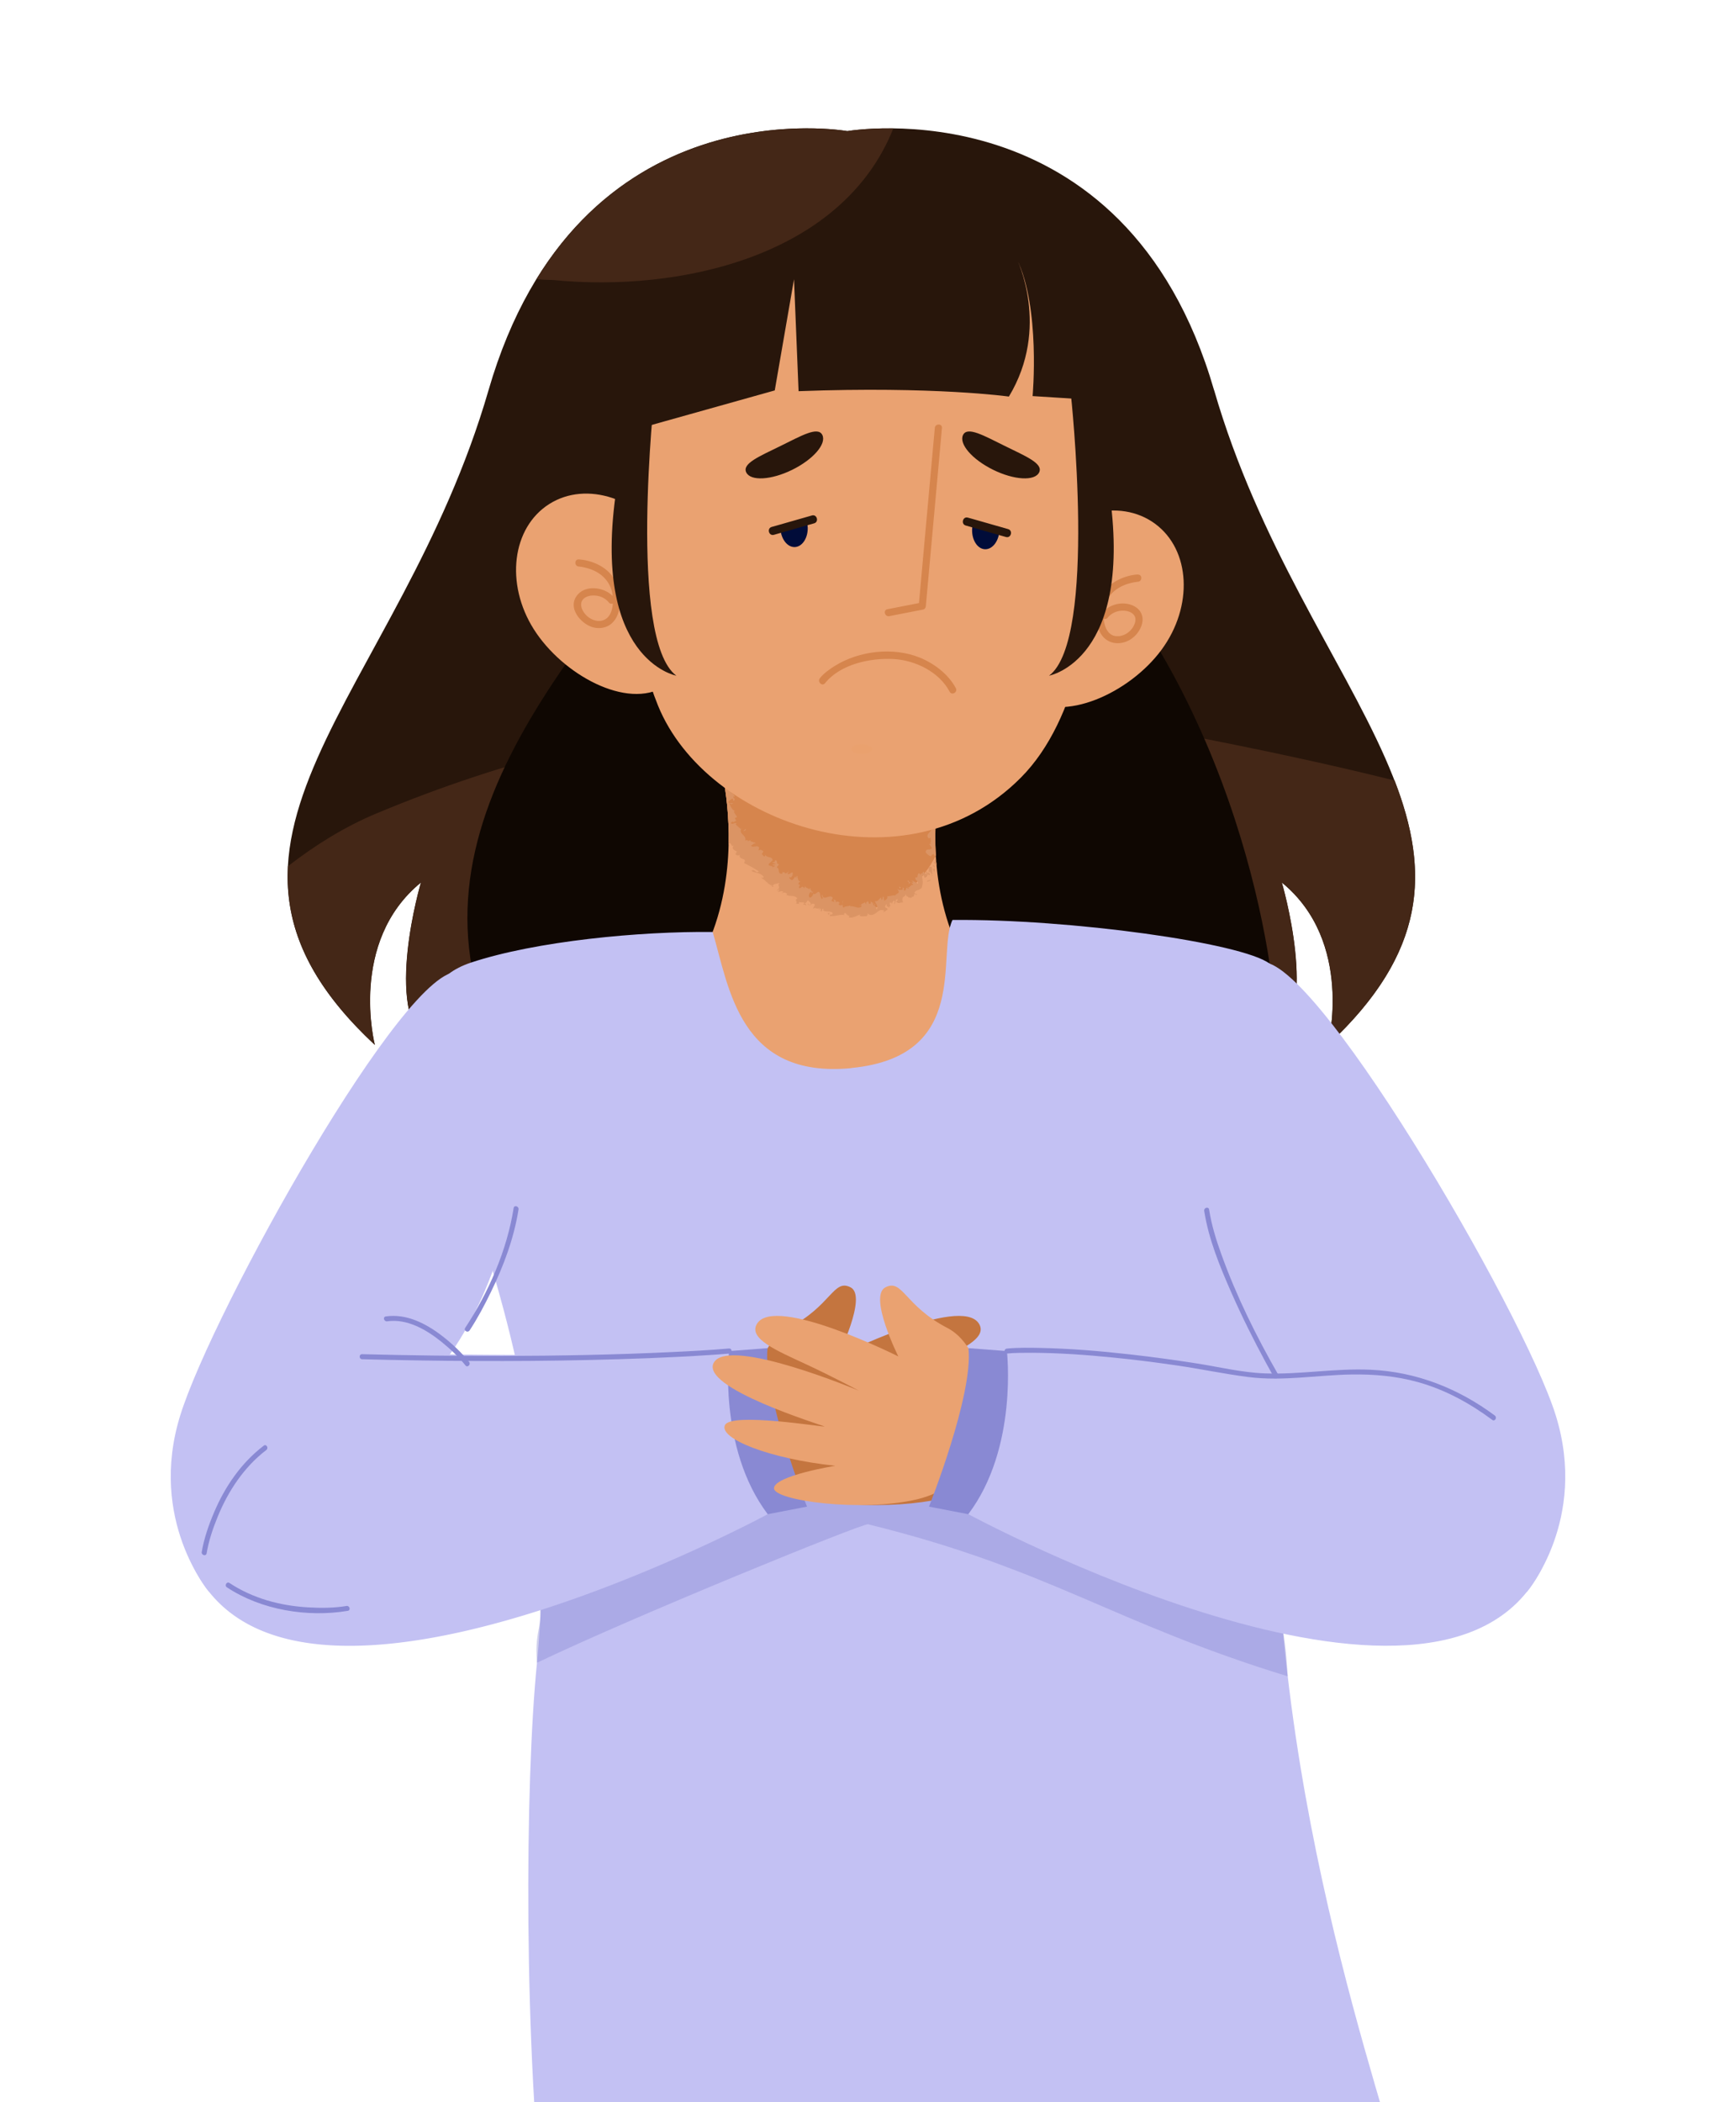 <svg id="Layer_2" xmlns="http://www.w3.org/2000/svg" viewBox="0 0 319.19 386.37"><defs><clipPath id="clippath"><path class="cls-3" d="M0 0h319.19v386.37H0z"/></clipPath><clipPath id="clippath-1"><path d="M102.74 196.38c41.04-12.79 29.85-55.16 29.85-55.16l18.92-2.31v-.36l1.47.18 1.47-.18v.36l18.92 2.31s-11.19 42.37 29.85 55.16c2.04.63 3.99 1.27 5.88 1.91" style="fill:none"/></clipPath><style>.cls-2{fill:#8989d3}.cls-3{fill:#fff}.cls-4{fill:#442717}.cls-5{fill:#28160b}.cls-7{fill:#c3c1f3}.cls-8{fill:#eaa271}.cls-14{fill:#db9464}.cls-15{fill:#d6854d}.cls-16{fill:#010c39}</style></defs><g id="Layer_1-2"><path class="cls-3" d="M0 0h319.19v386.37H0z"/><g style="clip-path:url(#clippath)"><path class="cls-5" d="M223.23 71.73c-16.39-56.56-67.44-47.63-67.44-47.63s-49.58-8.94-65.97 47.63c-16.39 56.56-60.46 83.5-20.91 120.32 0 0-4.9-18.93 8.48-29.85 0 0-6.97 23.54 1.32 29.85 7.43 5.66 34.68 15.89 77.82 13.63 43.14 2.26 70.39-7.97 77.82-13.63 8.29-6.31 1.32-29.85 1.32-29.85 13.37 10.92 8.48 29.85 8.48 29.85 39.55-36.82-4.52-63.75-20.91-120.32Z"/><path class="cls-4" d="M218.36 135.17c-50.57-9.81-101.85-5.47-149.19 14.36-5.81 2.43-11.17 5.77-16.15 9.62l-.07.05c-.58 10.79 3.61 21.33 15.98 32.85 0 0-4.9-18.93 8.48-29.85 0 0-6.97 23.54 1.32 29.85 7.43 5.66 34.68 15.89 77.82 13.63 43.14 2.26 70.39-7.97 77.82-13.63 8.29-6.31 1.32-29.85 1.32-29.85 13.37 10.92 8.48 29.85 8.48 29.85 18.27-17.01 18.69-31.91 12.25-48.59-12.53-3.12-25.26-5.81-38.03-8.28Z"/><path d="M163.61 67.16c-7.24-6.44-19.32 2.41-24.95 10.46-24.15 33-63.59 67.61-49.91 107.86 4.01 12.7 20.22 12.64 32.06 19.16 10.27 1.22 22.22 1.73 35.72 1.03 43.14 2.26 70.39-7.97 77.82-13.63 1.38-1.05-1.42-47.15-29.08-84.53-13.92-18.81-23.15-25.07-41.66-40.36Z" style="fill:#0f0702"/><path class="cls-8" d="M123 99.95c5.29 8.37 6.04 21.87-.82 26.21s-18.73-2.13-24.03-10.5c-5.29-8.37-4.02-18.68 2.84-23.02 6.86-4.34 16.72-1.06 22.01 7.31ZM189.9 101.99c-5.87 7.98-7.58 21.39-1.04 26.2 6.54 4.81 18.84-.79 24.71-8.77 5.87-7.98 5.34-18.35-1.2-23.16-6.54-4.81-16.6-2.25-22.47 5.73Z"/><g style="clip-path:url(#clippath-1)"><path class="cls-8" d="M200.28 201.92c2.15-1.39 4.15-2.91 6.03-4.55-1.02-.33-2.05-.66-3.11-.99-41.04-12.79-29.84-55.16-29.84-55.16l-18.92-2.31v-.36l-1.47.18-1.47-.18v.36l-18.92 2.31s11.19 42.37-29.85 55.16c-1.21.38-2.4.76-3.55 1.13 8.84 5.85 20.68 8.58 30.33 10.39 24.42 3.99 48.34 8.47 70.76-5.98Z"/><path class="cls-15" d="M172.06 157.24c-.53-9.09 1.3-16.01 1.3-16.01l-18.92-2.31v-.36l-1.47.18-1.47-.18v.36l-18.92 2.31s1.07 4.06 1.34 10.05c19.05 26.19 33.99 14.44 38.14 5.97Z"/><path class="cls-14" d="M173.1 157.75c-.11-.12-.43-.24-.45-.06l.46.37v-.32ZM171.6 158.28c.14.31.44.77.97.93-.37-.46-.15-.39-.61-.91.03-.18.31-.18.48-.05-.1-.12.24-.18-.04-.44-.51 0-.64.23-.47.67-.14 0-.24-.14-.33-.2ZM158.36 166.45l.11.06s-.07-.05-.11-.06ZM149.12 164.13c.07.02.12-.01.15-.06-.08 0-.14 0-.15.06ZM148 162.77l.06.09c0-.07-.02-.11-.06-.09ZM158.36 166.45l-.27-.16c0 .19.14.13.27.16ZM171.46 161.02c.01-.07 0-.14-.03-.22 0 .06-.02.11-.04.16.02.02.04.04.07.06ZM162.29 164.96l.07-.03c0-.07-.02-.15-.04-.24l-.03.27ZM165.03 163.35c-.07.02.19.44.28.64-.08-.19-.09-.3-.06-.37-.05-.08-.12-.16-.23-.27ZM169.4 160.43v-.12.12ZM160.12 165.56a.622.622 0 0 0-.07-.16c.01.06.04.11.07.16ZM174.28 153.26h-.09c.05.02.08.03.09 0ZM171.93 157.24l-.03-.05h-.28l.31.05zM145.9 160.57v.02c.1 0 .06-.02 0-.02ZM136.52 142.8c-.38-.4.47-.63-.09-1.05.07.19-.36.82.09 1.05ZM171.36 161.06s-.05.09-.09.12c.05-.05.08-.08.09-.12ZM136.43 141.74l-.06-.04c.02.02.04.03.06.04ZM140.57 156.09c-.05.07-.08.14-.11.2a.5.5 0 0 0 .11-.2ZM143.89 160.24l-.06-.13c.01.07.03.11.06.13ZM138.22 154.48c-.02-.08.02-.14-.09-.18l-.03.06c.07-.02.13 0 .12.11ZM136.4 152.22s-.03.07-.05.1l.08.06-.03-.16ZM174.79 144.61c-.15.04-.3.05-.46.06.35.01.41.45.46-.06ZM171.24 160.86c.09.09.12.15.11.2.02-.03.03-.07.04-.1a.354.354 0 0 0-.16-.1ZM135.18 156.89l-.25-.42c.05.14.14.29.25.42ZM155.6 137.04l.11-.05s-.08 0-.11.05ZM133.95 155.39c.08-.18.1-.31.09-.42a.44.44 0 0 0-.14.03l.04.39ZM174.32 144.67Z"/><path class="cls-14" d="M175.09 147.78c.06-.42-.61-.27-.97-.4-.13-.54.5-.18.85-.32-.13-.34-.69-.66-.63-.89.11 0 .15-.04.28.03-.46-.41.11-1-.46-1.5.06-.02.12-.03.17-.03-.33.01-.66-.03-.89-.08.02-.2-.35-.41.09-.46-.04.16.13.18.25.26-.05-.07-.1-.17-.14-.27.32-.09.36 0 .37.15 0 .14 0 .23.23.27-.02-.05-.04-.11-.06-.16l-.06-.25c-.04-.16-.09-.31-.13-.46-.08-.29-.12-.53.01-.75.65-.22 0 1.03.68.36l-.38.75c1.06-.54-.16.49.96 0 .41-1.21-.07-1.26.4-2.45-.31-.11-.57.28-.89.19-.15-.47.19-.85.61-1.31.42-.44.89-.9.93-1.24-.11-.01-.31.02-.6.09-.77.3-1.62.96-1.93.52.28-.19.57-.38.88-.57-1.04-.19-1.37.81-2.04.27.34-.23.93-.11.83-.2-.35-.58-.75.29-1.23.23l.19-.58c-.6-.03-1.24.03-1.83.09-.41.08-.76.18-1.14.19.06-.17.21-.34.06-.54-.95.18-1.95-.31-2.79-.77l-.4.47c-.08-.02-.12-.25-.02-.34-.32-.24-.06.32-.25.5-.2.01-.22-.32-.08-.46-.66.36-1.84.72-2.42.1l.14-.14c-.47-.27-.69.98-1.09.45l.1-.08c-1.05-.35-2.31-.03-3.04-.9-.25.72-1.03-.46-1.23.56-.56-.58-.36-.75-1.18-1.19-.23-.08-.42.6-.72.67l.06-.54-.46.51-.13-.67-.29.1c.1.04.2.27.16.42-.45.19-.98-.5-.96-.77l-.22.07 1.95 2.21-.16-.36-1.23-2.71-1.08.66-.41.25c0-.22.15-.31.27-.47-.46.61-.17-.55-.59 0 .08.11 0 .32 0 .43a.701.701 0 0 0-.34-.18c-.14-.03-.1-.05-.15-.04-.06 0-.01.03-.23.06l.12-.36c-.33-.08-.69-.09-1.07-.09l-3.08.03.33 2.4c.02.12.03.24.05.36l2.11-2.38c-.31.08-.63.16-.96.2.32.14.33.78.09.88l-.17-.55c-.11.37.28.18.01.65-.32-.03-.29-.62-.13-.83l-.35.24c-.04-.17.03-.27.03-.48-.11.37-.72-.49-.87.15l-.04-.17c-.83.1-1.18.34-1.85.45.05.49-.23.41-.38.83-.51-.1-1.11-.41-1.7-.3-.39.29-.07.43-.23.74-.09-.44-.68-.33-.41-.69-.71.16-.91.2-1.77.67.12.17.24.24.2.4-.16.09-.4-.14-.4-.36l.04-.05c-.94.79-2.51-1.01-3.21.02l.04-.05-.78.59c-.4-.03.19-.36-.13-.6-.82.85-1.45.07-2.13.65-.18-.31-.4-.44-.64-.48-.07 0-.09-.02-.22 0-.12 0-.23.02-.35.04-.24.03-.48.08-.72.13-.99.2-1.83.45-2.93.16l.35.27c-.09.32-.6-.11-.96-.13.28.21.67.2.61.38-.37.11-.81.16-1.17.26.34 1.29.53 2.52.61 3.88l.05 1.05c0 .26-.03.4-.05.6-.04.37-.07.74-.08 1.11 0 .62 1.65.14 1 1.01l-.6-.15c.42.58.48 1.22.52 1.86.02.32.03.64.08.95.02.16.06.31.11.46.05.24.12.5.2.72-.14-.09-.31-.07-.32-.27-.2.24-.18.68-.07 1 .08.16.08.31.27.38.16.07.29.1.37.07.17.29-.24.19-.27.45.04.26.35.45.61.6.25.14.36.14.25.34-.04.06-.16.02-.21 0 .27.02.47.71.75.27.11.53.74.62.75 1.11.59-.14.33.82.98.4-.64.47.06 1.07.54 1.08-.25.07-.02.37-.35.49.23.27.56.43.83.11-.27 1.12 1.45.48.79 1.56 1.01.52 1.94 1 2.72 1.55-.58.54-.79-.69-1.36-.08.88.43 1.7.32 2.24 1.06.1.24-.33.16-.48.21.89.38 1.25 1.26 2.17 1.44-.05.06-.17.06-.27.05.14.08.22.33.43.04l-.18-.02c.14-.56 1.18-.44 1.37-.64-.85.63.45.7-.69 1.45.12.01.33-.04.46-.24.08.15.04.29-.26.41.59.19.65-.24 1.07.07-.1.14-.23.13-.39.26.42-.11.83-.24 1.09.14-.08.07-.12.21-.22.13.64.41 1.57-.05 2.08.68-.6.52.11.37-.19.95l.5.05v-.36c.34.2.87-.05 1.06.29l-.38.1.7.24-.25-.42c.5-.11.34-.75.71-.35-.12.02.34.16.36.6.26-.11.53-.23.72.04-.02.22-.34.64-.35.79.38-.41.91.21 1.35-.25-.12.1-.25.42-.25.5l.3-.36c.12.2.12.27 0 .52.49.27.11-.84.6-.28-.06.02-.06.09-.18.12.56.39 1.28.08 1.79.45.02.69-.55.02-.48.61.91.1 1.94-.38 2.74-.17l-.15-.09c.2-.92.58.55 1.04.1-.11.07-.16.51-.13.41.59.16 1.22-.18 2.06-.55l-.09.25c.36.2.91.05 1.3.09.07-.25.29-.25.1-.57.67.61 1.19.25 1.65-.06.45-.36.83-.72 1.5-.37-.11.05-.2.3-.11.27l.72-.53c-.22-.35-.2-.18-.48-.41 0-.26.15-.52.33-.6-.23.38.26.6.51.73-.08-.1-.08-.25-.15-.36.7.46-.28-.77.45-.59l.07.2c.15-.2.2-.52.43-.59.31.36-.09.31.07.65.29-.19.13-1.1.63-.85-.05.18-.23.29-.29.47.56.31.53.16.8.11h-.03c.22-.02.42-.07.63-.11l-.21-.04c-.33-1.26.61-.67.57-1.66.03.94.19.41.48.85.21.03.49.02.53.17-.05-.51.59-.02.49-.77.12.12.23-.18.47.18.19-.34-.26-.17-.38-.35.02-.78 1.46-.37 1.44-1.52.22-.73-.13-1.19.03-1.84.34.01.37.53.37.53.4-.1.54-.32.57-.7.08.14.22.17.43.2.12-.24-.4-.51 0-.63.12.16.32.4.4.61.06-.34-.03-.77.01-1.12.29.09.27.41.37.61.09-.38.3-.93-.06-1.27l-.26.1c.05-.12.38.16.4.29.14.45-.38.28-.53.19l.03-.24c-.96-.36-.35.82-.68 1.15l-.48-.58.22.72c-.21-.04-.57-.24-.53-.47-.46.03.04.37-.44.33-.07-.02-.09-.05-.09-.09l-.02.37c-.08-.14-.43-.29-.23-.36-.64.13-.14 1-.69.78v-.06c-.32.71.35.41.41 1.26-.41-.22-.81-.44-1.21-.67l.32.43c-.07.04-.2.12-.33-.06.05.46.2.13.32.5-.59-.09-.62.85-1.23.27.16.4.47 0 .35.48-.67-.63-.25.41-.79.29-.21-.44.19-.43-.33-.56.33.76-.6.25-.74.52.35.52-.33.58-.63.98-.09-.2-.93.16-1.41.11l-.04-.1c.21.6-.23.72-.48.95-.14-.36-.15-.52-.06-.74l-.27.11c.02.22-.03.35-.18.49l-.11-.47c-.33.18-.54.81-1.13.66.09.44.78 1.06.31 1.53-.09-.23-.22-.62-.11-.76-.04.05-.11.25-.23.18l.1-.46c-.28-.1-.02.37-.22.38-.09-.33-.2-.21-.25-.48.04-.04.2.1.23-.05-.22 0-.52-.15-.66-.39.06.19.11.45-.03.53-.38.12-.22-.37-.48-.5-.04.27-.33.05-.25.56-.12.01-.18-.22-.24-.35-.16.26-.92.2-.63.72l.06.03s-.02.01-.03.03c-.65.57-1.44-.19-2.1 0v-.17c-.4.21-.89.05-1.22.39-.12-.01-.25-.34-.17-.54-.32.1-.39.27-.78-.09.35-.24-.06-.28.35-.16-.37-.22-.39-.51-.9-.13.23-.4-.16-.6-.37-.53l.19.38c-.22 0-.39-.08-.56-.17l.25-.54c-.28-.46-.69-.23-1.09-.12-.39.11-.76.17-.83-.48-.35.31.3.42-.04.8-.34-.2-.37-1.12-.46-1.17-.32-.5-.77.58-1.17.16-.03.21-.21.75-.67.74-.31-.26-.01-1 .27-1.04.09.03.09.11.06.17.14 0 .32-.01.29-.28l-.14.16c-.07-.28-.52-.5-.26-.75-.34.04-.27.24-.13.44-.27-.5-.66-.35-.98-.79 0 .14-.06.39-.12.35-.48-.61-.48.16-.95-.03-.07-.42.49-.58-.07-.63-.14-.34.25-.49.44-.57-.6.1-.54-.68-.7-.89h.28c-.17 0-.26-.07-.35-.14l-.13.42c-.07-.14-.16-.21-.06-.35-.28.14-.32.63-.77.76-.03-.28-.6-.16-.32-.64.36.5.28-.48.73-.26-.12 0-.21-.07-.28-.21.02-.06.09-.08.13-.08-.14-.71-.58.35-1.03-.03.25-.2.26-.55.15-.55.18.15-.24.48-.56.52-.14-.43-.43-.12-.57-.27l.1.23c-.26.19-.38.04-.65-.06.14-.2.3.03.29-.11-.59.23-.14-.86-.68-.86 0-.29.38-.45.35-.66-.61-.01-.07-.64-.65-.72-.19.4-.1.34-.63.4l.79.32-.79.1c.17.17.55.15.61.3-.41.09-.32.02-.47.36.18-.68-.74-.18-.73-.75l.73-.73c-.07-.73-1.08-.35-1.42-1.06l.04.3c-.37.21-.36-.29-.66-.35.27-.22.25-.41.34-.64-.18.18-.34-.42-.9 0l.11-.56c-.26-.57-1.2.14-1.5-.38.4-.11.41-.47.87-.36-.13-.15-.19-.32-.38-.16.09-.22-.7-.11-.56-.46-.17.03-.46.25-.58.06.04-.06.13-.11.13-.11-.13.11-.4-.12-.57.27.45-1.15-1.15-1.26-.73-2.26-.35-.27-.75-.61-1-.91.1-.04.14-.1.15-.02-.05-.33-.22-.15-.49-.1-.24.08-.52.11-.5-.17.41-.39.43.06.54-.13.52-.27.42-.28.33-.4-.1-.1-.27-.27.05-.43l.07.05c.09-.06.11-.1.09-.15-.03-.09-.1-.2-.18-.3-.16-.22-.36-.45-.34-.72 0 0 .1.02.17-.01-.61-.32-.86-.98-1.07-1.46.46.11.26.21.7.06-.09-.22-.72.14-.89-.3.23-.17.4-.52.87-.62l.08.43c.6-.29-.09-.55 0-.79h.27c-.17-.66-.85-.57-.91-1.28l-.19.1c-.73-.28.33-.38-.23-.68l.66-.22c-.22-.3-.77-.56-.98-1 .29.15.51.3.7.42.1.06.18.11.27.15.04.02.08.04.12.05.05.04.09.08.13.11-.03-.18-.04-.19-.12-.3a.766.766 0 0 0-.37-.24c.08.07.26.14.16.18-.58-.16-.93-.57-1-.97 1.06.44.72-.04.85-.17.09-.02.39.13.71.37-.11-.24.16-.22.37-.14.11.04.21.09.3.13.04.02.08.03.12.04.06 0 .01.01.18-.02-.49-.99.29-.07.1-1.12.23-.1.32-.09.35-.02l.79.55c.21.29-.2.26-.15.5.53.02.27.42.65.66-.12-.37.11-.57.43-.46l-.48-.44c.65-.65.73.82 1.39.17l-.19.36c.35-.24 1.38-.16 1.64-1.06.08.11.2.39.05.49.91.02 1.88-1.15 2.64-.71l-.04.27c.16-.1.23-.52.47-.29 0 .11-.04.27.04.27.08-.1.39-.51.63-.38l-.15.32c.91.23 1.25-.88 1.96-1.14.09.77.81.93 1.17 1.01v.11c1.03-.03 1.65-.84 2.55-1.26.45.5 1.19.39 1.92.35l1.69-.08.21-2.07.04-.36-2.46 2.18c.25.06.48.15.68.29-.13-.16.1-.59.27-.65.12.15.73-.3.78.07.01.05.02.11 0 .19s-.12-.03-.12-.03c.03.09.07.17.12.23.15.2.51.23.7.23.16 0 .33-.05.49-.06l-.05-.93c.18.21.37.32.56.37l-2.15-1.91c-.05.12-.07.24-.08.36l-.09 1.66 1.85.33c.81.14 1.78-.47 2.04.44.25-.2.53-.17.78-.37l-.07.49c.6.2.9.3 1.68.28l-.2.33c.43.08.72-1.35 1.12-1.33l.03.75c.75.08 1.43.82 2.26.24-.03.11-.07.32-.2.33.35.06 1.31.66 1.3-.36-.07.66.77.16 1.21-.08l-.12.48c.42-.58.45-.75.95-.86.11.08.05.4-.08.26.35.3.35-.42.78-.11l-.21.29c.38.08.37-.09.63-.42.27-.16.72.21.73.66.08-.26.34-.59.55-.44.01.17-.09.26-.13.31.61.41 1.03-.45 1.42.08-.01.16 0 .25.04.3-.51-.07-.93-.15-.88-.18-.05.45.35.58-.05 1.15.38-.3 1.04-.96 1.42-.7.01.05.03.09.03.16l-.05.04c.09.06.18.02.27-.04.12.09.2.15.32.18 0 .19.11.25.25.27.11.02.09-.02.13 0 .1-.48.21-.39.2-.8 0 .04-.03.06-.11.07-.02.01-.04.02-.05.05v-.04s-.28 0-.46-.02c.1-.11.2-.22.29-.26.1-.04.2 0 .23.13.11-.31.28-.61.37-.75.06.7.1 1.08-.14 1.48.33-.19.58-.17 1.54-.65.08-.04.16-.07.25-.11.11.03-.34.34-.52.47-.1.01-.06-.06-.21.02.23 0 0 .43.69.24-.37.4-.62.08-.57.39h-.2c-.31.23-.34.31-.28.42.03.05.09.12.17.19.07.07.14.27.21.4.28.59.54 1.16-.2 1.77.09-.09.14-.13.25-.13-.79 1.52.18 3.3-.82 4.8-.21.44.2.51.51.79l-.53.08.59.49c.42.66-1.32 1.12-.48 1.97l.36-.11c-.06.3.22.94-.19.9.07.03.37.09.19.21h-.28l.49.74c-.18.58-1.1-.05-1.12.79.12.31.84.85 1.02.72 0-.13.16-.33.44-.35l.16.27c.82 0 1.66.16 2.2-.53l-.52-.44.39-.16.04.39c.36-.24.03-.36-.21-.51.21-.04.35-.11.43-.21l-.79-.43c.32-.06.64.19.81-.12-.36-.2-.71.22-.95-.13.37-.23.67-.17.35-.42.21-.04.34.01.44.12-.26-.23-.12-.61-.55-.73.46-.23-.11-.78.66-.75-.18-.07-.6-.41-.63-.63.91.41.07-.79 1.07-.66-.82-.31-.33-1.04-.76-1.57.06.03.19.1.15.14.09-.28.34-.35.51-.52-.68-.08-.81-.54-1.21-.82.69-.3.79.28 1.43.22-.56-.02-.5-.65-.97-.57.43-.23.22-.21.8-.3-.85-.13-.12-.26-.62-.53.46-.34.81-.02.6-.47.28-.17.54.23.54.23Zm-5.67-8.36c.09-.01.17-.01.22-.01-.05 0-.11 0-.22.01Zm-.87-.1c.1.03.24.05.38.07.01.17-.04.34-.13.32.06-.11-.13-.23-.25-.39Zm1.43 3.61c-.15.05-.18-.05-.19-.15.07 0 .14 0 .25-.03 0-.02.02-.04.02-.06-.02.09-.05.18-.08.24Z"/><path class="cls-14" d="M170.22 142.31s.02-.03.03-.03a.36.36 0 0 0-.02-.11c-.02.05-.03.1-.05.15h.04ZM158.49 166.53h-.02s.03.03.04.06l-.03-.06ZM156.6 136.92l-.01.12.09-.1-.08-.02zM163.62 166.83s.06.07.11.08a.242.242 0 0 0-.11-.08ZM165.63 165.88c.12 0 .24 0 .36-.02-.17 0-.28 0-.36.02ZM167.18 165.1c-.03-.08-.07-.14-.1-.19l.11.19ZM141.86 162.83s-.04-.02-.06-.02c-.18-.02-.07.01.06.02ZM149.11 166.21c-.11.05-.23.09-.33.1.11.09.21.15.33-.1ZM135.2 156.94l.01-.01-.03-.04.02.05zM148.45 166.15c.08.15.2.18.33.16-.09-.08-.19-.18-.33-.16ZM172.38 159.78l.06-.06s-.05-.03-.06-.05v.11ZM172.38 159.67v-.11s-.04.07 0 .11ZM172.38 159.33v.23c.04-.06.1-.12 0-.23ZM170.87 161.5l.12.13s-.06-.08-.12-.13Z"/><path class="cls-14" d="M170.47 162.07c.13-.1.56-.08.62-.33l-.1-.11c.14.25-.65.12-.52.43ZM166.98 162.48c.16-.08.33-.15.48-.24-.2-.07-.45-.18-.32-.38-.86.02.39.23-.16.62ZM165.57 163.27c.16-.24-.17-.22-.22-.32-.03.24-.04.31.22.32ZM154.94 166.07l.09-.44c-.21.04-.03.17-.09.44ZM152.19 167.84l.16.33.21-.36-.37.03zM151.89 164.39l.1-.03-.37.04.27-.01zM137.06 152.37l-.39.39c.17.06.67-.3.39-.39ZM134.62 145.1c.26-.14.4-.42.1-.53 0 .21-.19.44-.1.53ZM154.63 140.73l-.16.2.24-.14-2.53-2.23.04.08.02-.08 2.46 2.17h-.07z"/></g><path class="cls-8" d="M199.53 62.95c.29.85 9.39 58.56-11.79 79.94-21.18 21.38-57.82 8.73-66.75-13.19-7.7-18.92-9.19-54.56 5.8-76.34 14.99-21.78 57.96-33.78 72.75 9.59Z"/><path class="cls-15" d="M171.88 78.65c-.86 9.54-1.73 19.07-2.59 28.61-.12 1.38-.25 2.75-.37 4.13l.48-.63c-2.08.41-4.16.81-6.24 1.22-.83.16-.48 1.43.35 1.27 2.08-.41 4.16-.81 6.24-1.22.3-.06.46-.36.48-.63.86-9.54 1.73-19.07 2.59-28.61.12-1.38.25-2.75.37-4.13.08-.84-1.24-.84-1.31 0ZM106.42 104.13c.09 0 .17.02.26.03.18.02-.07-.01 0 0 .05 0 .11.02.16.02.14.02.29.05.43.08.77.16 1.51.4 2.13.71 1.93.96 3.17 2.71 3.28 4.93.06 1.14-.05 2.47-.79 3.4-.46.58-1.14.86-1.88.83s-1.51-.39-2.08-.91c-.62-.58-1.19-1.46-1.06-2.37.04-.32.28-.7.57-.91.41-.3.93-.46 1.43-.48 1.2-.07 2.35.36 3.12 1.32.22.28.7.23.93 0 .28-.27.22-.65 0-.93-1.55-1.94-5.29-2.53-6.89-.32s.63 4.91 2.67 5.66c1 .37 2.15.34 3.11-.15 1.08-.56 1.73-1.7 2-2.85.66-2.88-.25-5.94-2.66-7.7-1.33-.97-3.08-1.57-4.73-1.67-.84-.05-.84 1.26 0 1.31ZM209.2 105.59c-1.39.08-2.83.54-4.03 1.23-1.06.6-1.99 1.46-2.61 2.52-.77 1.32-1.03 2.9-.92 4.41.09 1.32.49 2.75 1.54 3.64.85.72 1.94.95 3.03.77s2.06-.78 2.75-1.59c.79-.93 1.37-2.25 1.01-3.47-.41-1.41-1.86-2.08-3.22-2.17-1.51-.1-3.1.52-4.05 1.71-.22.28-.27.66 0 .93.23.23.71.28.93 0 .67-.84 1.68-1.31 2.74-1.33.89-.02 1.84.27 2.24.98s-.02 1.71-.48 2.32c-.53.69-1.21 1.13-2 1.32-.25.06-.22.06-.48.07h-.45c-.16-.01.06.02-.08-.01-.44-.08-.67-.17-1.03-.45-.26-.2-.55-.59-.74-1a4.86 4.86 0 0 1-.39-1.63c-.1-1.27.06-2.6.69-3.73.48-.85 1.18-1.53 1.99-2.02s1.55-.77 2.49-.98c.16-.04.32-.07.49-.1.08-.01.5-.07.24-.04.12-.01.23-.03.35-.04.84-.05.85-1.37 0-1.31Z"/><path d="M160.33 137.68c0 .49-.85.88-1.9.88s-1.9-.4-1.9-.88.85-.88 1.9-.88 1.9.4 1.9.88Z" style="fill:#eaa16e"/><path class="cls-5" d="M151.2 79.95c-.8-1.63-3.83.12-7.69 2.02-3.86 1.9-7.1 3.22-6.3 4.86.8 1.63 4.59 1.42 8.45-.48 3.86-1.9 6.34-4.76 5.54-6.4ZM177.07 79.95c.8-1.63 3.83.12 7.69 2.02s7.1 3.22 6.3 4.86c-.8 1.63-4.59 1.42-8.45-.48s-6.34-4.76-5.54-6.4ZM186.95 47.56s6.23 12.62-1.45 25.33c0 0-13.62-1.93-38.67-.99l-.84-20.58-3.54 20.44-29.1 8.16s-4.47-58.35 47.32-52.7c51.79 5.65 41.05 46.33 41.05 46.33l-11.86-.75s1.48-16.23-2.92-25.24Z"/><path class="cls-15" d="M151.69 125.58c2.82-3.53 8.39-4.69 12.62-4.45 3.98.23 8.37 2.35 10.3 6.01.4.75 1.53.08 1.13-.66-1.34-2.54-3.97-4.52-6.57-5.59-4.91-2.01-11.18-1.29-15.67 1.5-.98.61-2.02 1.35-2.75 2.26-.52.65.4 1.59.93.93Z"/><path class="cls-5" d="M120.36 72.34s-4.95 45.14 3.99 51.85c0 0-15.73-2.87-11-34.36l.62-17.49h6.39ZM196.88 72.34s4.95 45.14-3.99 51.85c0 0 15.73-2.87 11-34.36l-.62-17.49h-6.39Z"/><path class="cls-16" d="M148.51 96.85c.09 1.98-.97 3.64-2.36 3.7-1.39.06-2.58-1.5-2.67-3.48-.09-1.98.97-3.64 2.35-3.7 1.39-.06 2.58 1.5 2.67 3.48Z"/><path class="cls-8" d="M142.91 97.33s.27-4.11 2.66-4.45c2.4-.34 3.16 2.76 3.16 2.76l-5.82 1.69Z"/><path class="cls-5" d="M149.29 94.74c-2.16.62-4.31 1.23-6.47 1.85-.31.09-.62.18-.93.26-.93.26-.53 1.71.4 1.45 2.16-.62 4.31-1.23 6.47-1.85.31-.09.62-.18.93-.26.93-.26.53-1.71-.4-1.45Z"/><path class="cls-16" d="M178.74 97.25c-.09 1.98.97 3.64 2.35 3.7 1.39.06 2.58-1.5 2.67-3.48.09-1.98-.97-3.64-2.35-3.7-1.39-.06-2.58 1.5-2.67 3.48Z"/><path class="cls-8" d="M184.34 97.73s-.27-4.11-2.66-4.45c-2.4-.34-3.16 2.76-3.16 2.76l5.82 1.69Z"/><path class="cls-5" d="M177.56 96.59c2.16.62 4.31 1.23 6.47 1.85.31.09.62.18.93.26.93.27 1.33-1.18.4-1.45-2.16-.62-4.31-1.23-6.47-1.85-.31-.09-.62-.18-.93-.26-.93-.27-1.33 1.18-.4 1.45Z"/><path class="cls-4" d="M164.25 23.6c-5.17-.07-8.46.5-8.46.5s-36.42-6.55-57.15 27.2c.99.1 1.99.16 3 .16 23.27 2.33 53.26-4.32 62.61-27.86Z"/><path class="cls-7" d="M280.73 292.6s11.3-13.2 5.32-32.45-45.71-87.05-54.71-83.15c-18.76 6.47-9.69 59.25 10.23 77.84 19.92 18.59 39.16 37.76 39.16 37.76ZM38.46 292.6s-11.3-13.2-5.32-32.45c5.98-19.26 41.63-83.25 51.24-81.46 19.51 3.64 13.16 57.55-6.76 76.14-19.92 18.59-39.16 37.76-39.16 37.76Z"/><path class="cls-7" d="M156.53 196.3c22.1-2.14 15.6-21.11 18.6-27.21 21.57-.21 53.23 4.18 58.31 8.03 12.93 9.8 1.51 53.51 1.21 94.27-.49 65.83 24.28 126.64 23.12 130.81-4.95 17.71-27.36 31.03-69.6 35.01-48.69 4.58-84.92-1.21-87.84-26.04-4.13-35.13-3.8-83.7-1.6-105.53C106 233.6 60.34 185.62 86.61 176.92c11.96-3.96 31.06-5.77 44.43-5.62 3.03 10.33 4.95 27.01 25.5 25.02Z"/><path d="M235.84 299.17c-17.78-8.5-21.69-15.92-37.55-28.98-11.46-9.47-26.41-7.97-40.36-4.98-12.96 2.49-24.42 7.47-35.88 13.45-2.66 1.33-20.62 12.57-23.32 13.94 1.7 6.24-.57 6.07 0 13.02 17.83-8.55 60.08-25.73 60.87-25.46 33.54 8.26 44.74 18 77.17 27.95-.31-4.16-.22-4.07-.93-8.93Z" style="fill:#8989d3;opacity:.41"/><path d="M137.41 263.63c.12.19-.31-15.44 7.59-19.55 7.91-4.11 8.22-9.09 11.39-7.47s-2.37 12.7-2.37 12.7 22.6-11.33 25.96-6.04c1.74 2.74-3.59 4.97-8.89 7.43-4.92 2.28-9.78 4.89-9.78 4.89s23.59-9.9 26.58-5.23c2.99 4.67-20.11 11.64-20.29 11.83s17.18-2.68 18.3-.25-7.97 6.16-20.29 7.47c0 0 11.14 1.81 11.27 4.11.12 2.3-16.18 4.48-26.33 2.05-10.15-2.43-13.13-11.95-13.13-11.95Z" style="fill:#c4753f"/><path class="cls-7" d="M36.02 288.87a14.446 14.446 0 0 1-1.59-8.29c.96-9.08 3.48-32.4 41.1-31.75 39.25.68 58.53-.51 58.53-.51s1.13 19.55 7.1 29.99c0 0-86.06 46.5-105.14 10.57Z"/><path class="cls-2" d="M134.06 248.32s-2.11 17.81 7.1 29.99l7.22-1.39s-8.18-20.54-7.26-29.13l-7.05.54Z"/><path class="cls-8" d="M181.78 263.63c-.12.19.31-15.44-7.59-19.55-7.91-4.11-8.22-9.09-11.39-7.47s2.37 12.7 2.37 12.7-22.6-11.33-25.96-6.04c-1.74 2.74 3.59 4.97 8.89 7.43 4.92 2.28 9.78 4.89 9.78 4.89s-23.59-9.9-26.58-5.23c-2.99 4.67 20.11 11.64 20.29 11.83s-17.18-2.68-18.3-.25c-1.12 2.43 7.97 6.16 20.29 7.47 0 0-11.14 1.81-11.27 4.11-.12 2.3 16.18 4.48 26.33 2.05 10.15-2.43 13.13-11.95 13.13-11.95Z"/><path class="cls-7" d="M283.17 288.87c1.35-2.54 1.89-5.43 1.59-8.29-.96-9.08-7.34-29.3-44.73-33.48-48.55-5.42-54.9 1.21-54.9 1.21s-1.13 19.55-7.1 29.99c0 0 86.06 46.5 105.14 10.57Z"/><path class="cls-2" d="M185.13 248.32s2.11 17.81-7.1 29.99l-7.22-1.39s8.18-20.54 7.26-29.13l7.05.54Z"/><path class="cls-2" d="M185.13 248.78c1.57-.15 3.17-.14 4.74-.14 4.92.03 9.83.38 14.72.87 3.94.39 7.87.89 11.79 1.46 4.39.64 8.76 1.57 13.16 2.13 6.29.81 12.62-.36 18.92-.47 4.13-.07 8.26.29 12.25 1.4 4.98 1.39 9.53 3.87 13.67 6.95.48.36.94-.45.47-.8-6.73-5-14.39-8.02-22.79-8.42-6.51-.31-12.98.91-19.49.67-4.22-.15-8.39-1.18-12.54-1.83s-8.17-1.2-12.27-1.66c-5.48-.62-10.98-1.08-16.49-1.19-2.04-.04-4.11-.08-6.14.12-.59.06-.6.99 0 .93Z"/><path class="cls-2" d="M235.03 252.67c-4.04-7.05-7.71-14.46-10.46-22.11-.97-2.68-1.82-5.43-2.26-8.25-.09-.59-.99-.34-.9.25.81 5.21 2.88 10.22 4.99 15.01 1.94 4.41 4.1 8.73 6.39 12.96.47.87.95 1.74 1.44 2.6.3.52 1.1.05.8-.47ZM86.34 244.54c1.47-2.24 2.74-4.63 3.91-7.04 2.34-4.81 4.26-9.91 5.09-15.22.09-.58-.8-.84-.9-.25-1.21 7.75-4.6 15.49-8.91 22.04-.33.5.47.97.8.47ZM134.06 247.85c-3.59.32-7.19.5-10.78.67-10.28.49-20.58.68-30.87.7-8.61.02-17.22-.1-25.83-.32-.6-.02-.6.91 0 .93 13.87.36 27.75.45 41.62.14 7.45-.17 14.91-.43 22.35-.92 1.17-.08 2.34-.16 3.51-.26.59-.05.6-.98 0-.93Z"/><path class="cls-2" d="M86.24 250.31c-1.42-1.76-3.12-3.35-4.9-4.73-2.95-2.28-6.57-4.18-10.41-3.62-.59.09-.34.98.25.9 3.68-.54 7.25 1.56 10.01 3.78 1.59 1.29 3.12 2.73 4.4 4.33.37.47 1.03-.19.66-.66ZM37.99 285.5c.39-2.31 1.16-4.6 2.05-6.76 1.93-4.71 4.85-9.12 8.93-12.23.47-.36 0-1.16-.47-.8-4.13 3.15-7.11 7.48-9.13 12.24-.99 2.33-1.86 4.81-2.28 7.31-.1.58.8.84.9.25ZM63.7 295.18c-2.33.39-4.77.39-7.12.25-5.08-.3-10.12-1.65-14.39-4.48-.5-.33-.97.47-.47.8 6.29 4.17 14.81 5.57 22.23 4.32.59-.1.34-.99-.25-.9Z"/></g></g></svg>
